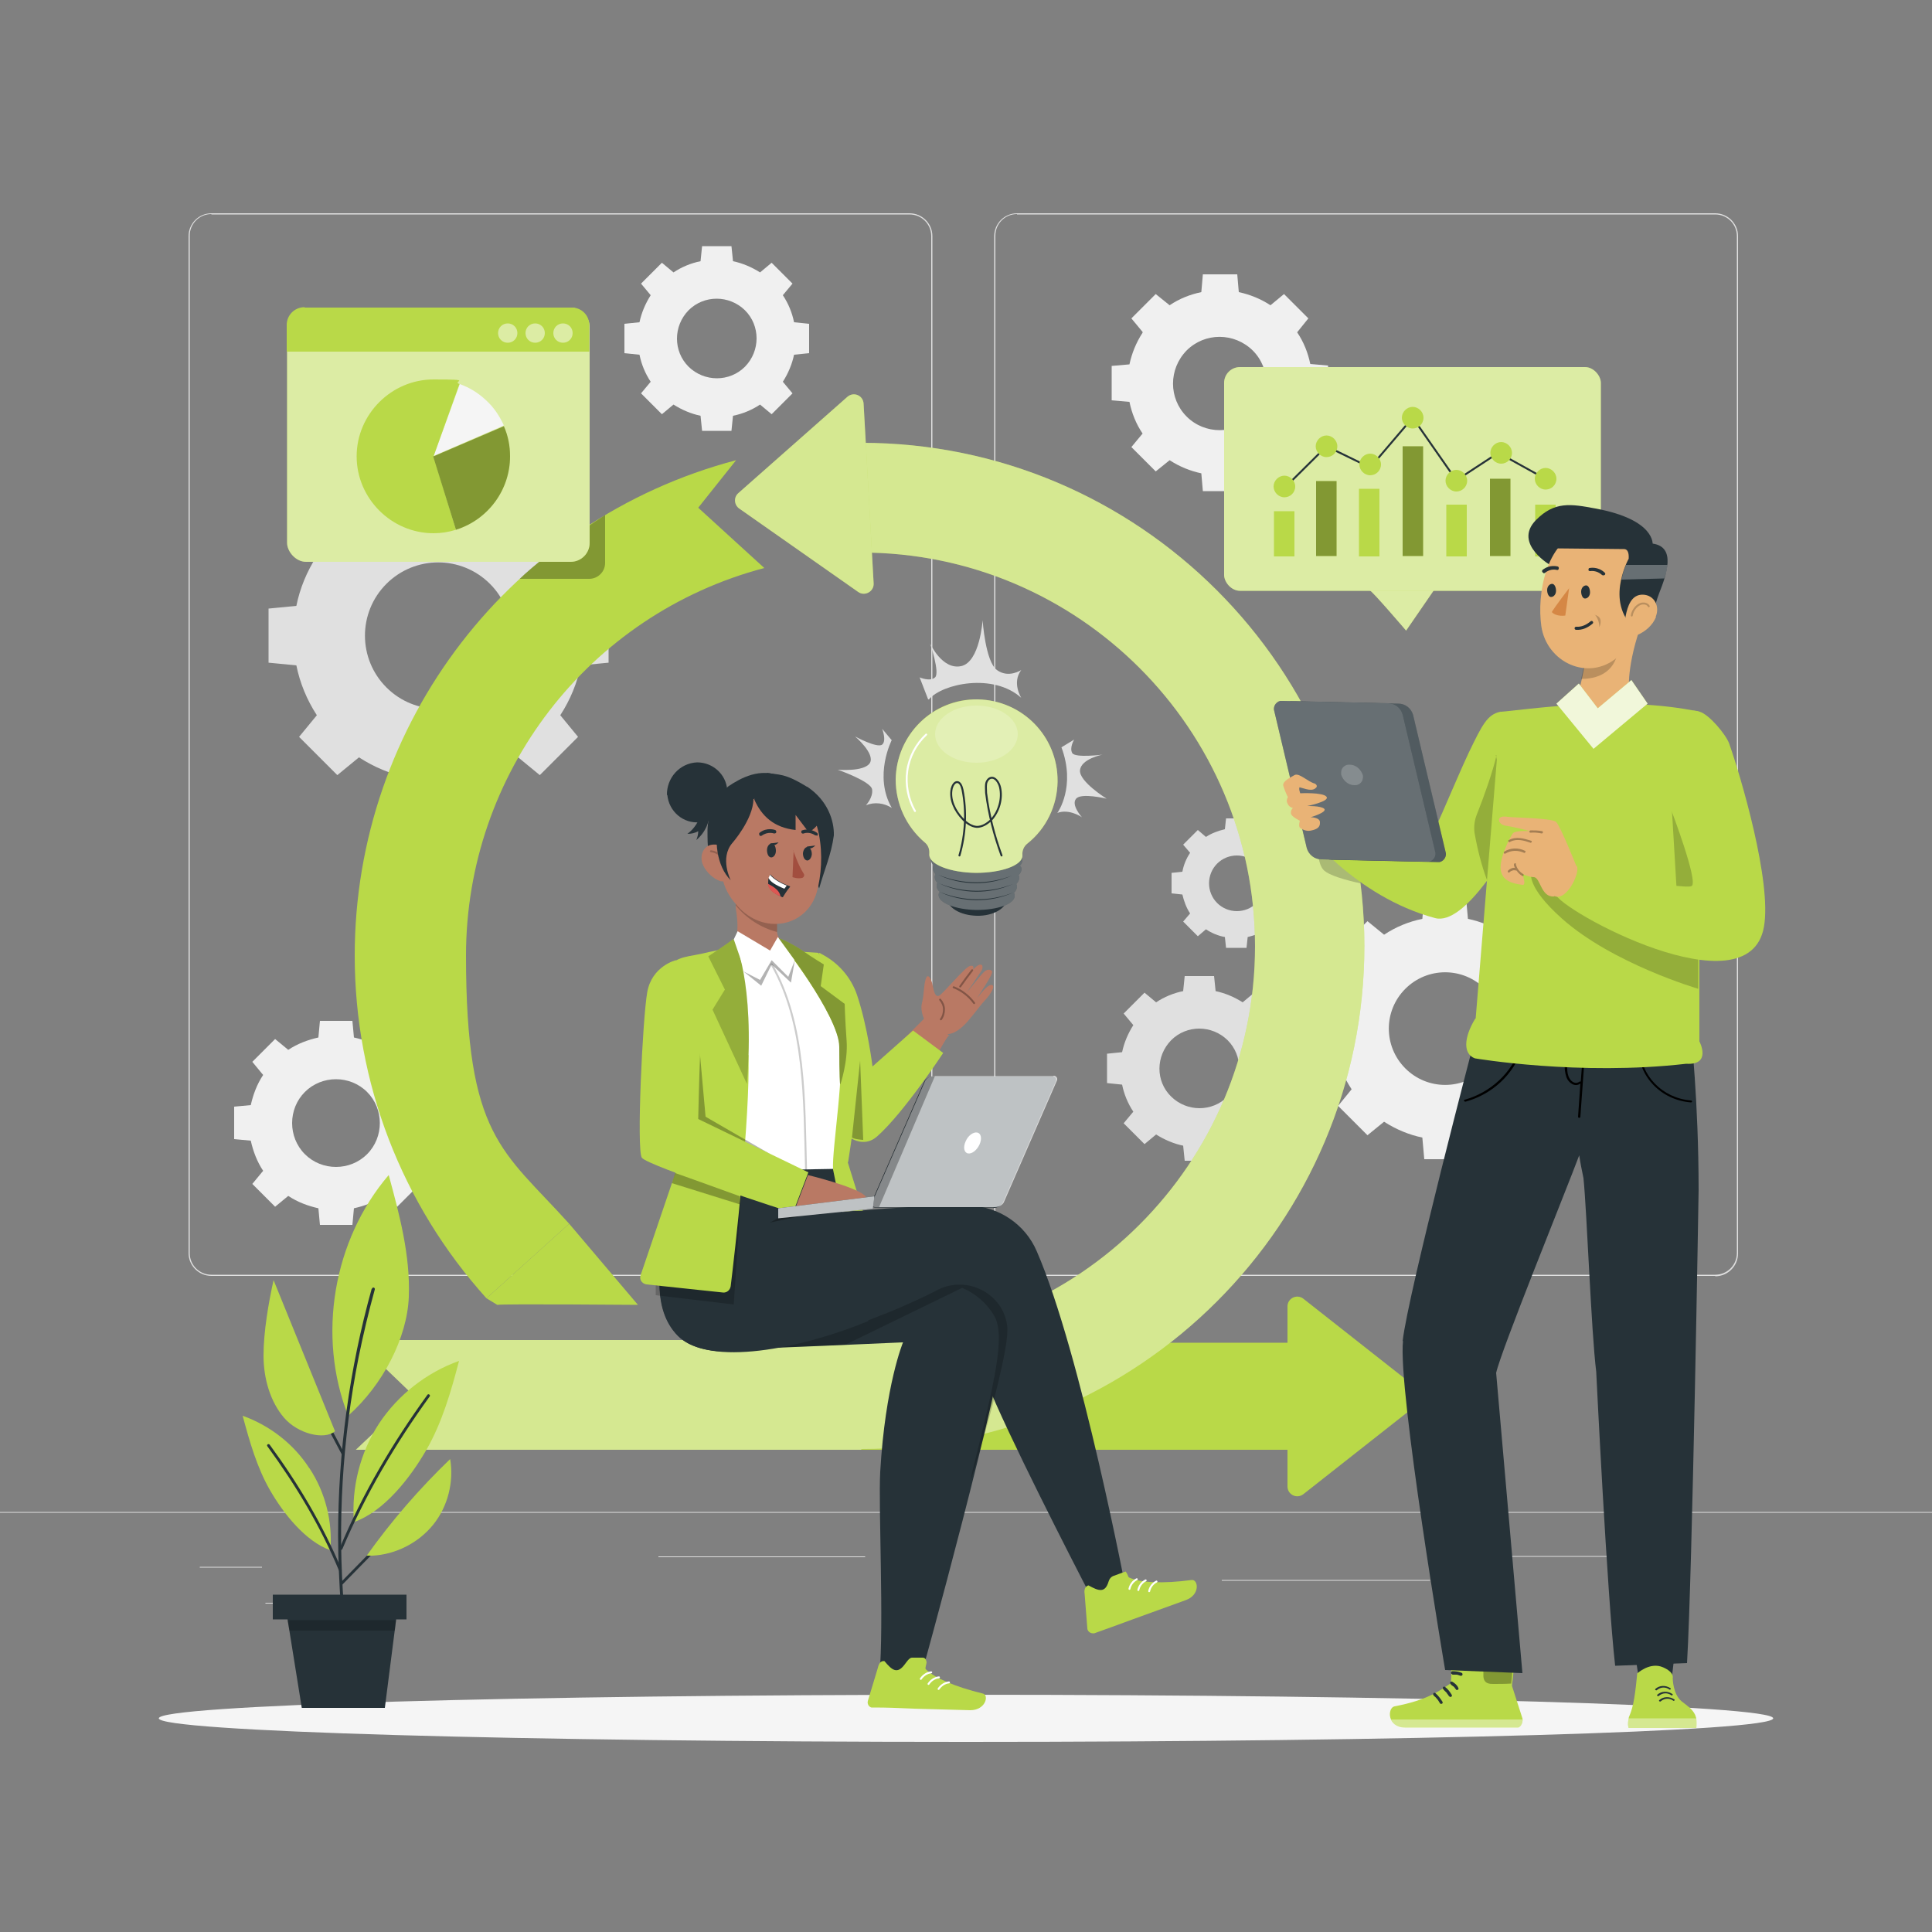 <?xml version="1.0" encoding="UTF-8"?>
<svg xmlns="http://www.w3.org/2000/svg" version="1.1" viewBox="0 0 500 500">
  <rect x="0" y="0" width="500" height="500" fill="#808080" stroke="none"/>
  <defs>
    <style>
      .cls-1 {
        fill: #d58745;
      }

      .cls-2, .cls-3, .cls-4, .cls-5, .cls-6 {
        stroke-width: .5px;
      }

      .cls-2, .cls-3, .cls-4, .cls-5, .cls-6, .cls-7 {
        fill: none;
      }

      .cls-2, .cls-8, .cls-9, .cls-10, .cls-11 {
        opacity: .3;
      }

      .cls-2, .cls-4, .cls-5, .cls-6, .cls-7 {
        stroke-linecap: round;
        stroke-linejoin: round;
      }

      .cls-2, .cls-6 {
        stroke: #000;
      }

      .cls-12, .cls-13, .cls-14, .cls-10, .cls-11 {
        isolation: isolate;
      }

      .cls-12, .cls-13, .cls-15, .cls-6 {
        opacity: .2;
      }

      .cls-3 {
        stroke-miterlimit: 10;
      }

      .cls-3, .cls-4, .cls-7 {
        stroke: #263238;
      }

      .cls-16 {
        fill: #b9d948;
      }

      .cls-17 {
        fill: #263238;
      }

      .cls-18 {
        fill: #f0f0f0;
      }

      .cls-19, .cls-20, .cls-21, .cls-13, .cls-9, .cls-14, .cls-22, .cls-23, .cls-10, .cls-24 {
        fill: #fff;
      }

      .cls-25 {
        fill: #de5753;
      }

      .cls-20, .cls-14 {
        opacity: .5;
      }

      .cls-26, .cls-23 {
        opacity: .4;
      }

      .cls-27 {
        fill: #e0e0e0;
      }

      .cls-21 {
        opacity: .9;
      }

      .cls-28 {
        fill: #a24e3f;
      }

      .cls-5 {
        stroke: #fff;
      }

      .cls-22 {
        opacity: .8;
      }

      .cls-29 {
        fill: #b97964;
      }

      .cls-30 {
        display: none;
      }

      .cls-31 {
        fill: #f5f5f5;
      }

      .cls-7 {
        stroke-width: .8px;
      }

      .cls-32 {
        fill: #e9b376;
      }

      .cls-24 {
        opacity: .7;
      }

      .cls-33 {
        fill: #407bff;
      }

      .cls-34 {
        fill: #976827;
      }
    </style>
  </defs>
  <!-- Generator: Adobe Illustrator 28.6.0, SVG Export Plug-In . SVG Version: 1.2.0 Build 709)  -->
  <g>
    <g id="Background_complete">
      <path class="cls-27" d="M240.4,181c3.5-4.1,16.7-6.9,23.9-.4,0,0-2.5-3.9,0-7.2,0,0-3.3,2.2-6.3,0-3-2.2-3.7-12.9-3.7-12.9,0,0-.7,10.9-5.6,11.9-4.9,1-8-5.9-8-5.9,0,0,2.6,7.6,1.3,8.8-1.3,1.2-4,0-4,0l2.2,5.7Z"/>
      <path class="cls-27" d="M230.8,191.5s-4.8,9.3,0,17.6c-2-1.3-4.5-1.6-6.7-.7,0,0,1.9-2,1.6-4.1-.3-2.1-8.9-5.1-8.9-5.1,0,0,6.8.6,8.3-1.7,1.5-2.4-3.8-6.9-3.8-6.9,0,0,5.7,3.1,7,2.1,1.2-1,0-4.1,0-4.1l2.5,3Z"/>
      <path class="cls-27" d="M273.7,210.3s4.8-6.7,1-16.9l3.3-2s-1.3,2.1-.5,3.5c.8,1.3,7.8.4,7.8.4,0,0-5.6,1.1-5.8,4.1-.2,2.9,6.9,7.3,6.9,7.3,0,0-6.6-1.6-7.9,0-1.4,1.6,1.5,4.8,1.5,4.8,0,0-3.3-2.3-6.4-1.1Z"/>
      <path class="cls-27" d="M82,143.9c-2.6,4-4.4,8.4-5.3,12.9l-7.2.7v14s7.2.7,7.2.7c.9,4.5,2.7,8.9,5.3,12.9l-4.6,5.6,9.9,9.9,5.6-4.6c4,2.6,8.4,4.4,12.9,5.3l.7,7.2h14s.7-7.2.7-7.2c4.5-.9,8.9-2.7,12.9-5.3l5.6,4.6,9.9-9.9-4.6-5.6c2.6-4,4.4-8.4,5.3-12.9l7.2-.7v-14s-7.2-.7-7.2-.7c-.9-4.5-2.7-8.9-5.3-12.9l4.6-5.6-9.9-9.9-5.6,4.6c-4-2.6-8.4-4.4-12.9-5.3l-.7-7.2h-14s-.7,7.2-.7,7.2c-4.5.9-8.9,2.7-12.9,5.3l-5.6-4.6-9.9,9.9,4.6,5.6ZM126.8,151.1c7.4,7.4,7.4,19.4,0,26.8-7.4,7.4-19.4,7.4-26.8,0-7.4-7.4-7.4-19.4,0-26.8,7.4-7.4,19.4-7.4,26.8,0Z"/>
      <path class="cls-18" d="M168.4,76.4c-1.4,2.2-2.4,4.6-2.9,7l-3.9.4v7.6s3.9.4,3.9.4c.5,2.5,1.5,4.9,2.9,7l-2.5,3,5.4,5.4,3-2.5c2.2,1.4,4.6,2.4,7,2.9l.4,3.9h7.6s.4-3.9.4-3.9c2.5-.5,4.9-1.5,7-2.9l3,2.5,5.4-5.4-2.5-3c1.4-2.2,2.4-4.6,2.9-7l3.9-.4v-7.6s-3.9-.4-3.9-.4c-.5-2.5-1.5-4.9-2.9-7l2.5-3-5.4-5.4-3,2.5c-2.2-1.4-4.6-2.4-7-2.9l-.4-3.9h-7.6s-.4,3.9-.4,3.9c-2.5.5-4.9,1.5-7,2.9l-3-2.5-5.4,5.4,2.5,3ZM192.8,80.3c4,4,4,10.5,0,14.6-4,4-10.5,4-14.6,0-4-4-4-10.5,0-14.6,4-4,10.5-4,14.6,0Z"/>
      <path class="cls-27" d="M308,220.7c-1,1.5-1.7,3.2-2,4.9l-2.8.3v5.3s2.8.3,2.8.3c.4,1.7,1,3.4,2,4.9l-1.8,2.1,3.8,3.8,2.1-1.8c1.5,1,3.2,1.7,4.9,2l.3,2.8h5.3s.3-2.8.3-2.8c1.7-.4,3.4-1,4.9-2l2.1,1.8,3.8-3.8-1.8-2.1c1-1.5,1.7-3.2,2-4.9l2.8-.3v-5.3s-2.8-.3-2.8-.3c-.4-1.7-1-3.4-2-4.9l1.8-2.1-3.8-3.8-2.1,1.8c-1.5-1-3.2-1.7-4.9-2l-.3-2.8h-5.3s-.3,2.8-.3,2.8c-1.7.4-3.4,1-4.9,2l-2.1-1.8-3.8,3.8,1.8,2.1ZM325.2,223.5c2.8,2.8,2.8,7.4,0,10.2-2.8,2.8-7.4,2.8-10.2,0-2.8-2.8-2.8-7.4,0-10.2,2.8-2.8,7.4-2.8,10.2,0Z"/>
      <path class="cls-27" d="M293.3,265.3c-1.4,2.2-2.4,4.6-2.9,7l-3.9.4v7.6s3.9.4,3.9.4c.5,2.5,1.5,4.9,2.9,7l-2.5,3,5.4,5.4,3-2.5c2.2,1.4,4.6,2.4,7,2.9l.4,3.9h7.6s.4-3.9.4-3.9c2.5-.5,4.9-1.5,7-2.9l3,2.5,5.4-5.4-2.5-3c1.4-2.2,2.4-4.6,2.9-7l3.9-.4v-7.6s-3.9-.4-3.9-.4c-.5-2.5-1.5-4.9-2.9-7l2.5-3-5.4-5.4-3,2.5c-2.2-1.4-4.6-2.4-7-2.9l-.4-3.9h-7.6s-.4,3.9-.4,3.9c-2.5.5-4.9,1.5-7,2.9l-3-2.5-5.4,5.4,2.5,3ZM317.7,269.2c4,4,4,10.5,0,14.6-4,4-10.5,4-14.6,0s-4-10.5,0-14.6c4-4,10.5-4,14.6,0Z"/>
      <path class="cls-18" d="M349.8,250.3c-2,3.1-3.4,6.5-4.1,9.9l-5.6.5v10.8s5.6.5,5.6.5c.7,3.5,2.1,6.9,4.1,9.9l-3.5,4.3,7.6,7.6,4.3-3.5c3.1,2,6.5,3.4,9.9,4.1l.5,5.6h10.8s.5-5.6.5-5.6c3.5-.7,6.9-2.1,9.9-4.1l4.3,3.5,7.6-7.6-3.5-4.3c2-3.1,3.4-6.5,4.1-9.9l5.6-.5v-10.8s-5.6-.5-5.6-.5c-.7-3.5-2.1-6.9-4.1-9.9l3.5-4.3-7.6-7.6-4.3,3.5c-3.1-2-6.5-3.4-9.9-4.1l-.5-5.6h-10.8s-.5,5.6-.5,5.6c-3.5.7-6.9,2.1-9.9,4.1l-4.3-3.5-7.6,7.6,3.5,4.3ZM384.3,255.9c5.7,5.7,5.7,14.9,0,20.6-5.7,5.7-14.9,5.7-20.6,0s-5.7-14.9,0-20.6c5.7-5.7,14.9-5.7,20.6,0Z"/>
      <path class="cls-18" d="M295.7,86.1c-1.7,2.6-2.8,5.4-3.4,8.2l-4.6.4v8.9s4.6.4,4.6.4c.6,2.9,1.7,5.7,3.4,8.2l-2.9,3.5,6.3,6.3,3.6-2.9c2.6,1.7,5.4,2.8,8.2,3.4l.4,4.6h8.9s.4-4.6.4-4.6c2.9-.6,5.7-1.7,8.2-3.4l3.5,2.9,6.3-6.3-2.9-3.6c1.7-2.6,2.8-5.4,3.4-8.2l4.6-.4v-8.9s-4.6-.4-4.6-.4c-.6-2.9-1.7-5.7-3.4-8.2l2.9-3.6-6.3-6.3-3.5,2.9c-2.6-1.7-5.4-2.8-8.2-3.4l-.4-4.6h-8.9s-.4,4.6-.4,4.6c-2.9.6-5.7,1.7-8.2,3.4l-3.6-2.9-6.3,6.3,2.9,3.5ZM324.2,90.7c4.7,4.7,4.7,12.3,0,17.1-4.7,4.7-12.4,4.7-17.1,0-4.7-4.7-4.7-12.3,0-17.1,4.7-4.7,12.3-4.7,17.1,0Z"/>
      <path class="cls-18" d="M68.1,278.2c-1.6,2.4-2.6,5.1-3.2,7.8l-4.3.4v8.4s4.3.4,4.3.4c.6,2.7,1.6,5.4,3.2,7.8l-2.8,3.4,5.9,5.9,3.4-2.8c2.4,1.6,5.1,2.6,7.8,3.2l.4,4.3h8.4s.4-4.3.4-4.3c2.7-.6,5.4-1.6,7.8-3.2l3.4,2.8,5.9-5.9-2.8-3.4c1.6-2.4,2.6-5.1,3.2-7.8l4.3-.4v-8.4s-4.3-.4-4.3-.4c-.6-2.7-1.6-5.4-3.2-7.8l2.8-3.4-5.9-5.9-3.4,2.8c-2.4-1.6-5.1-2.6-7.8-3.2l-.4-4.3h-8.4s-.4,4.3-.4,4.3c-2.7.6-5.4,1.6-7.8,3.2l-3.4-2.8-5.9,5.9,2.8,3.4ZM95,282.6c4.4,4.4,4.4,11.7,0,16.1-4.4,4.4-11.7,4.4-16.1,0s-4.4-11.7,0-16.1c4.4-4.4,11.7-4.4,16.1,0Z"/>
      <g>
        <g>
          <g>
            <path class="cls-27" d="M443.9,330.2h-180.7c-3.2,0-5.9-2.6-5.9-5.9V61.1c0-3.2,2.6-5.9,5.9-5.9h180.7c3.2,0,5.9,2.6,5.9,5.9v263.3c0,3.2-2.6,5.9-5.9,5.9ZM263.2,55.4c-3.1,0-5.6,2.5-5.6,5.6v263.3c0,3.1,2.5,5.6,5.6,5.6h180.7c3.1,0,5.6-2.5,5.6-5.6V61.1c0-3.1-2.5-5.6-5.6-5.6h-180.7Z"/>
            <path class="cls-27" d="M235.5,330.2H54.7c-3.2,0-5.9-2.6-5.9-5.9V61.1c0-3.2,2.6-5.9,5.9-5.9h180.7c3.2,0,5.9,2.6,5.9,5.9v263.3c0,3.2-2.6,5.9-5.9,5.9ZM54.7,55.4c-3.1,0-5.6,2.5-5.6,5.6v263.3c0,3.1,2.5,5.6,5.6,5.6h180.7c3.1,0,5.6-2.5,5.6-5.6V61.1c0-3.1-2.5-5.6-5.6-5.6H54.7Z"/>
          </g>
          <rect class="cls-27" x="0" y="391.3" width="500" height=".2"/>
        </g>
        <rect class="cls-27" x="51.7" y="405.5" width="16.1" height=".2"/>
        <rect class="cls-27" x="170.4" y="402.8" width="53.5" height=".2"/>
        <rect class="cls-27" x="68.7" y="414.8" width="36.2" height=".2"/>
        <rect class="cls-27" x="378.4" y="402.7" width="43.2" height=".2"/>
        <rect class="cls-27" x="430.5" y="402.7" width="6.3" height=".2"/>
        <rect class="cls-27" x="316.2" y="408.9" width="53.9" height=".2"/>
      </g>
    </g>
    <g id="Background_simple" class="cls-30">
      <g>
        <path class="cls-33" d="M438.4,136.5c-5.2-14.3-15.8-27.9-32-39.7-19.1-13.9-48.5-27.8-86.2-22-69.6,10.6-69.4,49.6-116.7,43.5-53.5-6.9-115.7,1.2-131.6,41.4-30.3,76.2,165.8,160,270.9,130.8,65.4-18.2,123.4-78.1,95.7-154Z"/>
        <path class="cls-21" d="M438.4,136.5c-5.2-14.3-15.8-27.9-32-39.7-19.1-13.9-48.5-27.8-86.2-22-69.6,10.6-69.4,49.6-116.7,43.5-53.5-6.9-115.7,1.2-131.6,41.4-30.3,76.2,165.8,160,270.9,130.8,65.4-18.2,123.4-78.1,95.7-154Z"/>
      </g>
    </g>
    <g id="Shadow">
      <path class="cls-31" d="M458.9,444.7c0,3.4-93.5,6.1-208.9,6.1s-208.9-2.7-208.9-6.1,93.5-6.1,208.9-6.1,208.9,2.7,208.9,6.1Z"/>
    </g>
    <g id="Light_Bulb">
      <g id="freepik--light-bulb--inject-2">
        <g>
          <g>
            <path class="cls-17" d="M260.6,232.5c0,2.5-3.5,4.6-7.8,4.5s-7.7-2.1-7.7-4.7c0-2.5,3.5-4.6,7.8-4.5,4.3,0,7.7,2.1,7.7,4.7Z"/>
            <path class="cls-17" d="M263.9,224.1c.4-.4.7-.9.7-1.5,0-2.5-5.2-4.6-11.8-4.6s-11.8,1.9-11.9,4.4c0,.6.3,1.1.7,1.5-.1.2-.2.5-.2.8,0,.6.3,1.1.7,1.5-.1.2-.2.5-.2.8,0,.6.3,1.1.7,1.5-.2.2-.2.5-.2.8,0,.6.3,1.1.8,1.5-.2.2-.3.5-.3.8,0,2.1,4.4,3.8,9.8,3.9,5.4,0,9.8-1.5,9.9-3.6,0-.3,0-.6-.2-.8.4-.4.7-.9.8-1.5,0-.3,0-.6-.2-.8.4-.4.7-.9.8-1.5,0-.3,0-.6-.2-.8.4-.4.7-.9.8-1.5,0-.3-.1-.6-.3-.8Z"/>
            <path class="cls-10" d="M263.9,224.1c.4-.4.7-.9.7-1.5,0-2.5-5.2-4.6-11.8-4.6s-11.8,1.9-11.9,4.4c0,.6.3,1.1.7,1.5-.1.2-.2.5-.2.8,0,.6.3,1.1.7,1.5-.1.2-.2.5-.2.8,0,.6.3,1.1.7,1.5-.2.2-.2.5-.2.8,0,.6.3,1.1.8,1.5-.2.2-.3.5-.3.8,0,2.1,4.4,3.8,9.8,3.9,5.4,0,9.8-1.5,9.9-3.6,0-.3,0-.6-.2-.8.4-.4.7-.9.8-1.5,0-.3,0-.6-.2-.8.4-.4.7-.9.8-1.5,0-.3,0-.6-.2-.8.4-.4.7-.9.8-1.5,0-.3-.1-.6-.3-.8Z"/>
            <path class="cls-16" d="M273.7,202.2c.1-11.6-9.1-21-20.7-21.2s-21,9.1-21.2,20.7c0,6.3,2.7,12.2,7.5,16.3.9.7,1.3,1.8,1.2,3,0,0,0,.1,0,.2,0,2.5,5.3,4.6,12,4.7,6.6,0,12-1.9,12.1-4.4v-.2c-.1-1.2.4-2.3,1.3-3,4.9-3.9,7.7-9.8,7.8-16Z"/>
            <path class="cls-14" d="M273.7,202.2c.1-11.6-9.1-21-20.7-21.2-11.6-.1-21,9.1-21.2,20.7,0,6.3,2.7,12.2,7.5,16.3.9.7,1.3,1.8,1.2,3,0,0,0,.1,0,.2,0,2.5,5.3,4.6,12,4.7,6.6,0,12-1.9,12.1-4.4v-.2c-.1-1.2.4-2.3,1.3-3,4.9-3.9,7.7-9.8,7.8-16Z"/>
            <path class="cls-13" d="M263.4,190c0,4.1-4.8,7.4-10.7,7.4s-10.7-3.3-10.7-7.4,4.8-7.4,10.7-7.4,10.7,3.3,10.7,7.4Z"/>
          </g>
          <path class="cls-5" d="M236.8,209.9c-1.8-3.1-2.5-6.9-2-10.4.5-3.6,2.3-7,4.9-9.4"/>
          <path class="cls-17" d="M243.1,230.8c6.1,2.5,13,2.6,19.1.2-6,2.7-13.2,2.6-19.1-.2h0Z"/>
          <path class="cls-17" d="M243,228.6c6.1,2.5,13,2.6,19.1.2-6,2.7-13.2,2.6-19.1-.2h0Z"/>
          <path class="cls-17" d="M242.8,226.4c6.1,2.5,13,2.6,19.1.2-6,2.7-13.2,2.6-19.1-.2h0Z"/>
          <path class="cls-4" d="M248.3,221.4c1.6-5.5,1.9-11.4.8-17-.2-.9-.6-2-1.4-2-.7,0-1.2.9-1.4,1.7-.6,2.9.9,5.8,2.8,7.8,1,1.1,2.3,2,3.7,2.1,1.4,0,2.7-.8,3.8-1.9,1.9-2.1,2.9-5.4,2.2-8.4-.3-1.2-1.2-2.6-2.3-2.4-.7.1-1.2.9-1.3,1.6s0,1.6,0,2.3c.7,5.6,2.1,11,4,16.2"/>
        </g>
      </g>
    </g>
    <g id="Speech_Bubble">
      <g>
        <g>
          <path class="cls-16" d="M354.5,152.8c.6.1,9.4,10.4,9.4,10.4l7.5-10.9-16.9.5Z"/>
          <path class="cls-20" d="M354.5,152.8c.6.1,9.4,10.4,9.4,10.4l7.5-10.9-16.9.5Z"/>
        </g>
        <g>
          <g>
            <rect class="cls-16" x="316.8" y="95" width="97.5" height="57.9" rx="4.1" ry="4.1"/>
            <rect class="cls-20" x="316.8" y="95" width="97.5" height="57.9" rx="4.1" ry="4.1"/>
          </g>
          <path class="cls-3" d="M331.5,127.2c.4-.4,11.8-11.7,11.8-11.7l11.3,5.5,11-12.9,11.3,16.2,11-7.2"/>
          <rect class="cls-16" x="329.7" y="132.3" width="5.3" height="11.7"/>
          <rect class="cls-16" x="340.6" y="124.5" width="5.3" height="19.4"/>
          <rect class="cls-16" x="351.7" y="126.5" width="5.3" height="17.5"/>
          <rect class="cls-16" x="363" y="115.5" width="5.3" height="28.4"/>
          <rect class="cls-16" x="374.3" y="130.6" width="5.3" height="13.4"/>
          <path class="cls-16" d="M335.2,125.9c0,1.6-1.3,2.8-2.8,2.8s-2.8-1.3-2.8-2.8,1.3-2.8,2.8-2.8,2.8,1.3,2.8,2.8Z"/>
          <path class="cls-16" d="M346.1,115.5c0,1.6-1.3,2.8-2.8,2.8s-2.8-1.3-2.8-2.8,1.3-2.8,2.8-2.8,2.8,1.3,2.8,2.8Z"/>
          <path class="cls-16" d="M357.4,120.2c0,1.6-1.3,2.8-2.8,2.8s-2.8-1.3-2.8-2.8,1.3-2.8,2.8-2.8,2.8,1.3,2.8,2.8Z"/>
          <path class="cls-16" d="M368.4,108.1c0,1.6-1.3,2.8-2.8,2.8s-2.8-1.3-2.8-2.8,1.3-2.8,2.8-2.8,2.8,1.3,2.8,2.8Z"/>
          <path class="cls-16" d="M379.7,124.4c0,1.6-1.3,2.8-2.8,2.8s-2.8-1.3-2.8-2.8,1.3-2.8,2.8-2.8,2.8,1.3,2.8,2.8Z"/>
          <rect class="cls-16" x="385.6" y="123.9" width="5.3" height="20"/>
          <rect class="cls-8" x="340.6" y="124.5" width="5.3" height="19.4"/>
          <rect class="cls-8" x="363" y="115.5" width="5.3" height="28.4"/>
          <rect class="cls-8" x="385.6" y="123.9" width="5.3" height="20"/>
          <rect class="cls-16" x="397.3" y="130.6" width="5.3" height="13.4"/>
          <line class="cls-3" x1="387.8" y1="117.2" x2="399.9" y2="123.9"/>
          <path class="cls-16" d="M391.3,117.2c0,1.6-1.3,2.8-2.8,2.8s-2.8-1.3-2.8-2.8,1.3-2.8,2.8-2.8,2.8,1.3,2.8,2.8Z"/>
          <path class="cls-16" d="M402.8,123.9c0,1.6-1.3,2.8-2.8,2.8s-2.8-1.3-2.8-2.8,1.3-2.8,2.8-2.8,2.8,1.3,2.8,2.8Z"/>
        </g>
      </g>
    </g>
    <g id="Character_1">
      <g>
        <g>
          <g>
            <path class="cls-16" d="M333.2,384.6v-46.5c0-2.1,2.4-3.3,4.1-2l29.6,23.3c1.3,1,1.3,3,0,4l-29.6,23.3c-1.7,1.3-4.1.1-4.1-2Z"/>
            <rect class="cls-16" x="198.5" y="347.5" width="139.5" height="27.7"/>
          </g>
          <path class="cls-16" d="M222.9,375.2H92.1l14.9-14.1-14.9-14.3h130.8c56.2,0,101.9-45.7,101.9-101.9s-45.7-101.9-101.9-101.9v-28.4c71.8,0,130.2,58.4,130.2,130.2s-58.4,130.2-130.2,130.2Z"/>
          <g class="cls-26">
            <path class="cls-19" d="M222.9,375.2H92.1l14.9-14.1-14.9-14.3h130.8c56.2,0,101.9-45.7,101.9-101.9s-45.7-101.9-101.9-101.9v-28.4c71.8,0,130.2,58.4,130.2,130.2s-58.4,130.2-130.2,130.2Z"/>
          </g>
          <g>
            <path class="cls-16" d="M125.9,336c-22-24.4-34.1-55.9-34.1-88.7,0-60.2,40.6-112.9,98.7-128.2l-9.8,12.3,17.1,15.6c-45.5,12-77.2,53.2-77.2,100.3s9.5,50.3,26.7,69.4l-21.4,19.3Z"/>
            <path class="cls-16" d="M128.7,337.7c1.1-.3,36.4,0,36.4,0l-17.8-21-21.4,19.3,2.8,1.7Z"/>
          </g>
          <g>
            <path class="cls-16" d="M223.5,104.5l2.6,46.5c.1,2.1-2.3,3.4-4,2.2l-30.8-21.6c-1.3-.9-1.5-2.9-.2-4l28.2-24.9c1.6-1.4,4.1-.4,4.2,1.8Z"/>
            <path class="cls-23" d="M223.5,104.5l2.6,46.5c.1,2.1-2.3,3.4-4,2.2l-30.8-21.6c-1.3-.9-1.5-2.9-.2-4l28.2-24.9c1.6-1.4,4.1-.4,4.2,1.8Z"/>
          </g>
        </g>
        <g>
          <g>
            <g>
              <g>
                <path class="cls-17" d="M208.9,203.6c5.4,3.6,7,8.9,6.9,12.6-.7,5.1-2.4,8.7-3.8,13.7l-13.6-29.9c3.2.6,4.6,0,10.4,3.6Z"/>
                <path class="cls-17" d="M202.1,201c-5.3-2.5-10.5.4-13.6,2.5-3.3,2.8-5.3,6.9-5.4,11.3,0,4.1,0,9,2.5,11.1,1.4,1.2,3.2,1.8,5.1,1.6l20.1-18.6c-2.2-3.3-5.2-6.1-8.7-7.9Z"/>
                <g>
                  <path class="cls-29" d="M202.5,256.1c-1.5,1.6-3,1.1-5,.2-12.3-4.4-8.7-10.4-8.7-10.4,2.3-2.7,2.4-6,1.6-11,0-.1,0-.3,0-.4,0-.7.2-1.3.6-1.9,1-1.5,3.1-1.9,4.6-.9,0,0,0,0,0,0l5.5,1.6h0c0,0,0,.2,0,.2,0,2.7,0,4.9,0,6.5,0,.2,0,.4,0,.6h0c0,.2,0,.4,0,.6.1,2.3,4,5.6,5.6,6.4,1,.5,1.1,2.9-4.2,8.3Z"/>
                  <path class="cls-12" d="M201.1,233.3h0c0,0,0,.2,0,.2,0,2.7,0,4.9,0,6.5,0,.2,0,.4,0,.6h0c0,.2,0,.4,0,.6h0c-4.2-1.1-7.9-3.5-10.7-6.9h0c0-.7.2-1.3.6-1.8,1-1.5,3.1-1.9,4.6-.9l5.5,1.6Z"/>
                  <path class="cls-29" d="M186.2,215.9c.2,9.4,0,13.4,4.6,18.5,6.7,7.7,18,5.6,20.6-3.6,2.3-8.3,1.6-22.3-7.3-26.6-8.9-4.3-18.1,2.3-17.9,11.7Z"/>
                  <path class="cls-29" d="M182,224c1,2,2.7,3.4,4.3,4,2.4.8,4.1-3.1,3.4-5.7-.6-2.3-2.9-4-5.4-3.7-2.4.3-3.4,3.1-2.3,5.4Z"/>
                  <path class="cls-6" d="M187.4,223.9c0-.9-.3-1.8-1-2.5-.6-.6-1.5-1-2.4-1.1"/>
                  <g>
                    <g>
                      <path class="cls-17" d="M198.5,220c0,1,.4,1.9,1.1,1.9.6,0,1.2-.7,1.2-1.7,0-1-.4-1.9-1.1-1.9-.6,0-1.2.7-1.2,1.7Z"/>
                      <path class="cls-17" d="M207.8,220.8c0,1,.4,1.8,1.1,1.9.6,0,1.1-.7,1.2-1.6,0-1-.4-1.8-1.1-1.9-.6,0-1.1.7-1.2,1.6Z"/>
                      <path class="cls-17" d="M196.8,216.3c.1,0,.2,0,.3,0,1.6-1.2,3.2-.6,3.2-.6.2,0,.5,0,.6-.3,0-.2,0-.5-.3-.6,0,0-2.1-.8-4,.7-.2.2-.2.4,0,.7,0,.1.2.2.3.2Z"/>
                      <path class="cls-17" d="M211.4,216.3c0,0,.2,0,.2-.2.1-.2,0-.5-.2-.6-2.1-1.4-3.7-.6-3.8-.6-.2,0-.3.4-.2.6.1.2.4.3.6.2,0,0,1.4-.6,3,.5.1,0,.2,0,.3,0Z"/>
                      <path class="cls-28" d="M205.3,220.1s1.2,3.7,2.7,6c.3.4,0,1-.4,1.1-1.2.3-2.5-.2-2.5-.2l.3-6.9Z"/>
                    </g>
                    <path class="cls-17" d="M199.3,218.3l2.2-.3s-1.3,1.5-2.2.3Z"/>
                    <path class="cls-17" d="M208.8,219.1l2.2-.3s-1.3,1.5-2.2.3Z"/>
                  </g>
                </g>
                <g>
                  <path class="cls-17" d="M204.4,229.6c-.8.9-1.8,2.6-1.8,2.6-.2,0-.4-.1-.5-.2-2.4-1-3.2-2.2-3.3-3.3,0-.6,0-1.1.2-1.6.2-.5.4-.8.4-.8,1,1.3,3.1,2.3,4.3,2.8.5.2.8.3.8.3Z"/>
                  <path class="cls-19" d="M203.6,229.2l-.6.8c-2.2-.9-3.7-1.8-4.1-2.8.2-.5.4-.8.4-.8,1,1.3,3.1,2.3,4.3,2.8Z"/>
                  <path class="cls-25" d="M202,232c-2.4-1-3.2-2.2-3.3-3.3.8.4,1.7.9,2.4,1.6.5.5.8,1.1.9,1.7Z"/>
                </g>
                <path class="cls-17" d="M189.5,218.2s5.4-6.1,5.5-11.4c0,0,19.3-4.3,17.5,12.3,0,0,4.2-14.4-11.6-16.7-15.7-2.3-19,18.2-11.8,25.4,0,0-2.9-5.7.4-9.6Z"/>
                <path class="cls-17" d="M172.7,205.7c.4,4.3,4.1,7.5,8.4,7.1,4.3-.4,7.5-4.1,7.1-8.4-.3-4-3.7-7.1-7.8-7.1-4.5.2-7.9,4-7.8,8.5Z"/>
                <path class="cls-17" d="M208.1,204.5c2.1,2,3.5,4.6,4,7.4,0,2-2.8,3.5-2.8,3.5l-3.4-4.5v3.9c-5.6-.6-8.8-3.6-10.7-7.9l3.1-5.6s8,1.4,9.9,3Z"/>
                <path class="cls-17" d="M181.5,210.2c-.5,2.2-1.8,4.3-3.6,5.6,1,0,2-.2,2.8-.7,0,.8-.2,1.6-.5,2.3,2.3-1.9,3.6-4.8,3.5-7.8l-2.2.5Z"/>
              </g>
              <g>
                <g>
                  <path class="cls-17" d="M291.7,413l-9.3.3s-16.7-32.1-24.7-50.1c-9.5-21.3-7.4-28.1-10.2-28.2-5.2-.2-58.7,24.3-72.1,10.7-13.4-13.6,6-46.5,6-46.5,0,0,29.8-4.6,32.3,2.7.6,2.2,1.9,4.4,2.2,6.6.4,2.2,1.1,5.4,1.1,5.4h0c.7-.2,21.1-2.2,33.8-1.9,7.6.2,14.5,4.8,17.5,11.8,11.5,26.4,23.4,89.2,23.4,89.2Z"/>
                  <path class="cls-17" d="M197.7,348.9s2.2,0,36-1.5c0,0-4.6,11-5.9,33.5-.5,9.3,1,39.4-.2,52.7.6.8,6.8,3.6,10.6.8,0,0,21.9-79.2,21.7-89.9-.2-10.7-12.7-13.9-12.7-13.9,0,0-24,13.9-49.5,18.3Z"/>
                  <path class="cls-12" d="M229.1,340c4.6-1.9,9.2-3.9,13.6-6.2,7.7-3.9,17.2,1.1,18,9.7,0,.3,0,.6,0,.9.1,4.4-3.8,20.7-9.4,38.5.1-1.1.3-2.1.6-3.1,5.5-22.2,8.3-33.8,5.5-39.1-1.9-3.3-4.8-5.9-8.4-7.4l-30.2,14.7c-16.6.7-19.1.8-19.4.8,10.2-1.9,20.1-4.9,29.6-8.8Z"/>
                  <g>
                    <path class="cls-16" d="M239.7,429.9c0-.5-.4-.9-.9-.9h-2.8c-.7,0-1.5,1.3-1.9,1.8-1.9,2.5-3.2,1.5-5.2-.9-1.3-.2-1.6,1.3-1.7,1.7l-2.6,8.6c-.2.7.2,1.5.9,1.7.1,0,.3,0,.4,0,3.9,0,5.7.1,10.5.3l14.7.4c4,0,4.9-3.9,3.3-4.3-7.4-1.8-12.6-4.1-14.8-6.3-.3-.3.2-1.1.2-2Z"/>
                    <path class="cls-5" d="M241,432.8c-1.1.1-2.1.8-2.7,1.7"/>
                    <path class="cls-5" d="M243,434.1c-1.1.1-2.1.8-2.7,1.7"/>
                    <path class="cls-5" d="M245.6,435.4c-1.1.1-2.1.8-2.7,1.7"/>
                  </g>
                  <g>
                    <path class="cls-16" d="M291.3,406.7l-3,1.1c-.7.2-1.2.8-1.4,1.5-.9,3-2.5,2.5-5.2,1-1.2.3-1.1,1.8-1,2.2l.7,8.9c0,.7.7,1.3,1.4,1.3.1,0,.3,0,.4,0,3.6-1.3,5.3-1.9,9.9-3.6l13.8-5c3.8-1.4,3.2-5.4,1.5-5.2-7.5,1-13.2.7-16.1-.6-.5-.2-.2-.6-1-1.6Z"/>
                    <path class="cls-5" d="M294.2,408.7c-1,.5-1.7,1.5-1.9,2.5"/>
                    <path class="cls-5" d="M296.5,409c-1,.5-1.7,1.5-1.9,2.5"/>
                    <path class="cls-5" d="M299.3,409.3c-1,.5-1.7,1.5-1.9,2.5"/>
                  </g>
                </g>
                <path class="cls-17" d="M222.3,313.3l-4.3.4s-.4-3-.7-5.1c-.3-2.2-2.7-9.6-3.3-11.8-12.3,1.2-33.1.5-33.1.5,0,0-18.8,34.8-5.4,48.4,8,8.1,31.7,3.4,49.2-3.8l-2.3-28.6Z"/>
                <path class="cls-11" d="M218,312.5l-18.8,3.9s10.3-5.6,18.1-7.9c.4,2.2.7,3.9.7,3.9Z"/>
              </g>
              <g>
                <path class="cls-29" d="M245.7,268.2c.1-1.7-4.8,7.8-4.8,7.8l-8.3-5.8,6.6-6.6s6.7,4.4,6.6,4.5"/>
                <path class="cls-16" d="M212.4,246.8c4.4,2.2,7.8,6,9.4,10.7,2.8,8.4,4,18.5,4,18.5l10.5-9.3,7.8,5.8s-10.2,15.5-17.1,21.6c-5.7,5-12.2-4.7-12.2-4.7l-2.8-42.8.5.2Z"/>
                <polygon class="cls-15" points="192.2 302.3 189.9 337.6 169.7 335.2 169.7 331.6 192.2 302.3"/>
                <path class="cls-19" d="M182.4,303.2c-.8-9-4-25.4-9.4-42.6-1.8-5.6,4.6-11.8,4.6-11.8,0,0,4.1-.3,4.9-.4.8,0,1.7-.2,2.5-.3,6.4-.5,11.6-.9,17.3-.6,1.4,0,2.9.2,4.4.3.5,0,3.5,0,3.9.1,0,0,8.2,9.6,8.6,16.4.2,3.8,2.1,5.4,1.9,14.5,0,6.1-4.5,15.1-4.9,23.7l-33.7.6Z"/>
                <path class="cls-16" d="M193.6,273.1c-.4-14-2.1-23-2.8-26.4-.2-.9-1-1.5-2-1.4l-5.4,1.1c-5.3,1.4-8.2.7-11.1,4.6-.6.8-1.1,6.6-1,7.5,0,1.4,1.1,5.9,2.4,11.2.9,3.7,2,7.9,3,11.8,1.3,5,2.4,6.3,2.9,7.9l-13.8,40.6c-.4,1.1.3,2.2,1.5,2.4l19.8,2.1c1,.1,1.8-.6,2-1.6,1-8.2,5.1-43.7,4.6-59.9Z"/>
                <path class="cls-16" d="M219.5,300.7s4.1-25.7,3-32.1-10.7-22-10.7-22l-4.4-.3-5.2-2.1s11.9,14.4,14.9,24.8c1.9,6.8-1.9,28.5-1.5,33.7l2.2,10.8,5.5-.2-3.9-12.5Z"/>
                <path class="cls-16" d="M190,243.2s5.4,10.6,3.3,37.3l-8.9-19.2,3.2-5.2-4.3-8.6s4.6-3,6.5-4.5v.2Z"/>
                <g class="cls-15">
                  <path d="M190,243.2s5.4,10.6,3.3,37.3l-8.9-19.2,3.2-5.2-4.3-8.6s4.6-3,6.5-4.5v.2Z"/>
                </g>
                <path class="cls-16" d="M217.5,280.6s2-5.9,1.6-11.3c-.4-5.4-.5-9.5-.5-9.5l-6.2-4.6.8-5.6s-3-1.8-5.7-3.7c-1.9-1.3-5.6-3.2-6.1-3.1,0,0,15.7,19.9,15.8,28.1,0,7.9.2,9.6.2,9.6Z"/>
                <path class="cls-8" d="M217.5,280.6s2-5.9,1.6-11.3c-.4-5.4-.5-9.5-.5-9.5l-6.2-4.6.8-5.6s-3-1.8-5.7-3.7c-1.9-1.3-5.6-3.2-6.1-3.1,0,0,15.7,19.9,15.8,28.1,0,7.9.2,9.6.2,9.6Z"/>
                <path class="cls-8" d="M220.5,294.3l2.1-19.8.8,20.5s-2.1-.1-2.9-.6Z"/>
                <path class="cls-19" d="M205.5,248.3l-4.2-5.8-2,3.5-8.4-5-1,2.1,3,8.7s7.4,3,7.8,3,4.9-6.4,4.9-6.4Z"/>
                <polygon class="cls-8" points="205.7 248.5 204 252.8 199.7 248.5 196.7 253.6 192.4 251.4 197 255.1 199.7 249.6 204.7 254.3 205.7 248.5"/>
                <polygon class="cls-8" points="182.6 289 180.9 270.1 179.6 290.7 199.2 298.6 182.6 289"/>
                <path class="cls-16" d="M174.9,248.5s-6.2,1.5-7.4,8.3c-1.2,6.8-2.8,40.7-1.4,42.8,1.3,2.1,39.1,14.3,39.1,14.3l4-10.5-28.5-13.8s.2-9.7.5-17.2c.1-4,.2-7.4.3-8.4.3-3-6.6-15.5-6.6-15.5Z"/>
                <path class="cls-29" d="M209.1,304.1s11.9,2.9,14.6,5.2c1.2,1.1,1.2,2.8,1.2,2.8l-19.2.9,3.4-8.9Z"/>
                <path class="cls-8" d="M174.8,303.6c.4.1,16.7,6,16.7,6v2.1l-17.6-5.5.8-2.5Z"/>
                <path class="cls-6" d="M199.7,249.6c8.9,15.5,8.4,35.7,8.9,52.9"/>
              </g>
            </g>
            <g>
              <path class="cls-29" d="M239.6,264.6s-1.6-2.6-1-5c.6-2.4.4-4.5,1-6.3.6-1.8,1.6.5,1.8,1.9.3,1.3.6,2.9,1.6,2.5,1-.4,6.6-7.3,8-7.7,1.4-.4.8,1,.8,1,0,0,1.4-1.7,2.2-1.3.2,0,.5.7,0,1.5-1.2,1.9-3.9,5.8-3.9,5.8.2-.2,3.8-4.8,4.5-5.4.8-.8,1.6-.8,2.1-.3.6.7-3.7,6.5-3.7,6.9,0,0,2.4-3.4,3.6-3.3,1.2.1-.2,2.4-1.8,4.1-1.5,1.6-3.9,5.1-5.6,6.6-2,1.8-3.8,2.6-6.2,1.6-2.4-1-3.5-2.7-3.5-2.7Z"/>
              <path class="cls-2" d="M251.6,251.1c-1.1,1.4-2.1,2.8-3.1,4.2"/>
              <path class="cls-2" d="M252.1,259.6c-1.3-1.8-3.2-3.3-5.3-4.1"/>
              <path class="cls-2" d="M243.3,258.7c.6.7,1,1.6,1,2.5,0,.9-.2,1.8-.8,2.6"/>
            </g>
          </g>
          <g>
            <g>
              <g>
                <path class="cls-17" d="M257.2,312.5h-30.8c-.5,0-1-.4-1-.8,0,0,0-.2,0-.2l13.7-31.4c.3-.9,1.4-1.5,2.5-1.5h30.8c.5,0,.9.3.9.8,0,0,0,.2,0,.3l-13.7,31.4c-.4.9-1.4,1.5-2.5,1.5Z"/>
                <path class="cls-24" d="M272.6,278.5h-30.8c-1.2,0-2.2.6-2.5,1.5l-13.7,31.4c0,0,0,.2,0,.2,0,.4.4.8,1,.8h30.8c1.2,0,2.2-.6,2.5-1.5l13.7-31.4c0,0,0-.2,0-.3,0-.4-.4-.8-.9-.8Z"/>
                <path class="cls-19" d="M253.5,296.2c-.7,1.5-2,2.5-3,2.3-1-.2-1.3-1.6-.6-3.1.6-1.5,2-2.5,3-2.3,1,.2,1.3,1.5.6,3.1Z"/>
              </g>
              <path class="cls-8" d="M241.9,278.5h-.2c-1.2,0-2.2.6-2.5,1.5l-13.7,31.4c0,0,0,.2,0,.2,0,.4.4.8,1,.8h1l14.5-34Z"/>
            </g>
            <polygon class="cls-17" points="201.4 312.7 201.4 315.3 225.9 312.8 226.3 309.6 201.4 312.7"/>
            <polygon class="cls-24" points="201.4 312.7 201.4 315.3 225.9 312.8 226.3 309.6 201.4 312.7"/>
          </g>
        </g>
        <path class="cls-8" d="M134.5,149.8h18c2.2,0,4.1-1.8,4.1-4.1v-12.4s-15.4,9.9-22.1,16.5Z"/>
      </g>
      <path class="cls-15" d="M340.3,204.2s-2.3,1.2-2.3,3.9c0,2.7,3.4,7.3,3.2,8.8-.2,1.5-.4,6.1,1.2,8.1,1.6,2,9.7,3.6,9.7,3.6,0,0-.9-5.7-2-11.7-1.1-6-9.9-12.7-9.9-12.7"/>
    </g>
    <g id="Plant">
      <g>
        <g>
          <path class="cls-16" d="M100.6,304.1c-14.4,16.8-18.6,41.7-10.5,62.3,9-8,15.3-20.2,15.7-30.8.4-10.7-2.4-21.2-5.2-31.5Z"/>
          <path class="cls-16" d="M98.1,368.4c-4.9,7.5-7.2,16.6-6.5,25.5,7.8-2.7,14.6-11.5,18.7-18.6,4.1-7.1,6.4-15.1,8.5-23.1-8.4,3-15.8,8.8-20.7,16.2Z"/>
          <path class="cls-17" d="M96.2,333.5c-5.8,20.8-8.7,42.3-8.7,63.9,0,6.1.3,12.2.7,18.3,0,.5.8.5.8,0-1.7-21.5-.4-43.2,3.8-64.4,1.2-5.9,2.6-11.8,4.2-17.6.1-.5-.6-.7-.7-.2h0Z"/>
          <path class="cls-17" d="M88.6,400.9c5.9-14,13.7-27.2,22.6-39.5.3-.4-.4-.8-.6-.4-9,12.4-16.8,25.6-22.7,39.7-.2.4.5.6.7.2h0Z"/>
          <path class="cls-16" d="M80.1,380c4.1,6.2,6,13.8,5.4,21.2-6.5-2.3-12.2-9.6-15.6-15.5-3.4-5.9-5.3-12.6-7.1-19.3,7,2.5,13.2,7.3,17.2,13.5Z"/>
          <path class="cls-17" d="M88.4,406.2c-4.8-11.5-11.2-22.2-18.6-32.3-.3-.4-.9,0-.6.4,7.3,10,13.7,20.6,18.5,32.1.2.4.9.2.7-.2h0Z"/>
          <path class="cls-17" d="M88.6,410.1c9.1-9.4,18.5-18.6,27.6-28,.3-.3-.2-.9-.5-.5-9.1,9.4-18.5,18.6-27.6,28-.3.3.2.9.5.5h0Z"/>
          <path class="cls-16" d="M116.5,377.6c-7.9,7.6-15.2,16-21.6,25h1.5c6-.3,11.9-3.3,15.7-8s5.4-11.1,4.4-17Z"/>
          <g>
            <path class="cls-17" d="M78.9,359.4c3.4,5.6,6.6,11.3,9.6,17.1.2.4.9,0,.6-.4-3-5.8-6.2-11.5-9.6-17.1-.3-.4-.9,0-.6.4h0Z"/>
            <path class="cls-16" d="M70.8,331.3c-1.3,5.8-2.6,13.4-2.6,19.5s1.8,12,5.3,16.1c3.5,4.1,10.4,5.9,13.2,3.5l-15.9-39.1Z"/>
          </g>
        </g>
        <rect class="cls-17" x="70.6" y="412.7" width="34.6" height="6.4"/>
        <polygon class="cls-17" points="99.6 442 78.1 442 74.2 417.7 102.7 417.7 99.6 442"/>
        <polygon class="cls-15" points="74.4 419.3 102.5 419.3 102.2 422 74.9 422 74.4 419.3"/>
      </g>
    </g>
    <g id="Screen">
      <g>
        <g>
          <g>
            <rect class="cls-16" x="74.3" y="79.6" width="78.3" height="65.8" rx="4.9" ry="4.9"/>
            <rect class="cls-20" x="74.3" y="79.6" width="78.3" height="65.8" rx="4.9" ry="4.9"/>
            <path class="cls-16" d="M78.9,79.6h69.1c2.5,0,4.5,2,4.5,4.5v6.9h-78.3v-6.9c0-2.6,2.1-4.6,4.6-4.6Z"/>
          </g>
          <g>
            <path class="cls-20" d="M148.2,86.2c0,1.4-1.1,2.5-2.5,2.5s-2.5-1.1-2.5-2.5,1.1-2.5,2.5-2.5,2.5,1.1,2.5,2.5Z"/>
            <path class="cls-20" d="M141,86.2c0,1.4-1.1,2.5-2.5,2.5s-2.5-1.1-2.5-2.5,1.1-2.5,2.5-2.5,2.5,1.1,2.5,2.5Z"/>
            <path class="cls-20" d="M133.9,86.2c0,1.4-1.1,2.5-2.5,2.5s-2.5-1.1-2.5-2.5,1.1-2.5,2.5-2.5,2.5,1.1,2.5,2.5Z"/>
          </g>
        </g>
        <g>
          <path class="cls-31" d="M112.2,118.1l6.8-18.7c2.5.9,4.8,2.3,6.8,4.2,2,1.8,3.5,4.1,4.6,6.5l-18.2,7.9Z"/>
          <path class="cls-16" d="M112.2,118.1l5.8,19c-1.9.6-3.8.9-5.8.9-10.9,0-19.9-9-19.9-19.9s9-19.9,19.9-19.9,4.6.4,6.7,1.2l-6.7,18.7Z"/>
          <path class="cls-16" d="M112.2,118.1l18.2-7.8c1.1,2.5,1.6,5.1,1.6,7.8,0,8.7-5.7,16.4-14,19l-5.9-19Z"/>
          <path class="cls-8" d="M112.2,118.1l18.2-7.8c1.1,2.5,1.6,5.1,1.6,7.8,0,8.7-5.7,16.4-14,19l-5.9-19Z"/>
        </g>
      </g>
    </g>
    <g id="Character_2">
      <g>
        <path class="cls-16" d="M388.3,184.2c-3.4.7-4.7,3.4-8.1,10.4-4.2,8.9-10.4,24.8-11.8,25-2,.2-27.2-9.6-27.2-9.6l-3.9,4.4s13.2,17.6,34.1,23.2c3.8,1,8.5-3.2,13-9.1.9-1.1,1.7-2.3,2.6-3.6,4.6-6.9,8.8-14.1,12.5-21.5l-11.2-19.3h0Z"/>
        <path class="cls-12" d="M387.3,195.5c-1,4.3-3.3,10.8-5.1,15.3-.6,1.5-.8,3.1-.6,4.7.8,4.5,1.8,8.3,3.1,11.9.7,2.1,4,2,4.1,4.2.9-1.1,1.7-2.3,2.6-3.6l1.9-7.6-6.2-25Z"/>
        <path class="cls-17" d="M372.6,223.1c1.2-.3,1.9-1.6,1.5-2.7l-8.4-35.4c-.5-1.7-2-2.9-3.8-2.9l-27-.6c-.3,0-.6,0-.9,0-1.2.3-1.9,1.6-1.5,2.7l8.4,35.4c.5,1.7,2,2.9,3.8,2.9l27,.6c.3,0,.6,0,.9,0Z"/>
        <path class="cls-13" d="M372.6,223.1c1.2-.3,1.9-1.6,1.5-2.7l-8.4-35.4c-.5-1.7-2-2.9-3.8-2.9l-27-.6c-.3,0-.6,0-.9,0-1.2.3-1.9,1.6-1.5,2.7l8.4,35.4c.5,1.7,2,2.9,3.8,2.9l27,.6c.3,0,.6,0,.9,0Z"/>
        <path class="cls-17" d="M369.9,223c1.2-.3,1.9-1.6,1.5-2.7l-8.4-35.4c-.5-1.7-2-2.9-3.8-2.9l-27-.6c-.3,0-.6,0-.9,0-1.2.3-1.9,1.6-1.5,2.7l8.4,35.4c.5,1.7,2,2.9,3.8,2.9l27,.6c.3,0,.6,0,.9,0Z"/>
        <path class="cls-10" d="M369.9,223c1.2-.3,1.9-1.6,1.5-2.7l-8.4-35.4c-.5-1.7-2-2.9-3.8-2.9l-27-.6c-.3,0-.6,0-.9,0-1.2.3-1.9,1.6-1.5,2.7l8.4,35.4c.5,1.7,2,2.9,3.8,2.9l27,.6c.3,0,.6,0,.9,0Z"/>
        <path class="cls-13" d="M347.1,199.7c.1-1.1,1.1-1.9,2.2-1.8,1.6,0,2.9,1.2,3.4,2.7,0,.3.1.5,0,.8-.1,1.1-1.1,1.9-2.2,1.8-1.6,0-2.9-1.2-3.4-2.7,0-.2,0-.5,0-.8Z"/>
        <path class="cls-32" d="M336.4,203.8c.5,0,2.8,1.1,3.9.3,1.1-.7,0-1.3,0-1.3-1.9-.5-4.1-2.9-5.3-2.2s-3.1,1.6-2.9,2.7c.3,1,.7,2,1.2,3-.3.5-.4,1.1-.1,1.6.2.6.8,1.1,1.4,1.2-.4.4-.6.9-.5,1.4,0,.8,2.3,1.9,2.3,1.9,0,0-.4,1.3,0,1.8.9.7,2,1,3.1.7,1.3-.3,2.2-.8,2.1-2.1,0-1.3-2.4-1.3-2.4-1.3,0,0,4.4-1.3,3.5-2.2-.9-.8-4.4-.7-4.4-.7,0,0,5.9-1.2,5-2.4-.9-1.2-6.8-.9-6.8-.9,0,0-.6-1.6,0-1.6Z"/>
        <g>
          <polygon class="cls-32" points="386.8 413.9 389.3 435.4 381.6 436.4 373.5 416.2 386.8 413.9"/>
          <path class="cls-16" d="M375.5,431.2c-.1-1.3,0-2.4,1.5-2.5h2.2c.8-.1,1.4.4,2.1.8,5,3.2,7-.9,9-.9,2.5,0,.9,7.3,1,7.7l2.7,8.4c.2.7-.2,2.2-1.1,2.4-.1,0-.3,0-.5,0h-28.8c-4.6,0-4.6-5.1-2.7-5.5,8.5-1.6,11.8-4.1,14.6-6,0,0,.2-2.5,0-4.5Z"/>
          <path class="cls-23" d="M363.6,447.2h28.8c.2,0,.3,0,.5,0,.6-.1,1-.9,1.1-1.6v-.6h-34c.5,1.2,1.6,2.3,3.7,2.3Z"/>
          <path class="cls-17" d="M371,438.8c.4.3.7.6,1,1,0,0,0,0,.1.1,0,0,0,0,0,0,0,0,0,0,0,0,0,0,.1.2.2.3.1.2.2.4.4.6,0,.2.3.2.5.1.2-.1.2-.3.1-.5-.5-.8-1.1-1.6-1.8-2.2-.1-.1-.4-.2-.5,0-.1.1-.2.4,0,.5h0Z"/>
          <path class="cls-17" d="M373.6,437.3c.3.3.6.6.9.9,0,0,0,0,0,.1,0,0,0,0,0,0,0,0,0,0,0,0,0,0,.1.2.2.2.1.2.2.4.4.5,0,.2.3.2.5.1.2-.1.2-.3.1-.5-.5-.8-1-1.5-1.7-2-.1-.1-.4-.2-.5,0-.1.1-.2.4,0,.5h0Z"/>
          <path class="cls-17" d="M375.6,436.1c.2,0,.3.2.4.3,0,0,0,0,.1,0,0,0,0,0,0,0,0,0,0,0,0,0,0,0,.1.1.2.2,0,0,.1.1.2.2,0,0,0,0,0,0,0,0,0,0,0,0,0,0,0,0,0,0,0,0,0,0,0,0,0,.1.2.3.3.4,0,.2.3.2.5.1.2-.1.2-.3.1-.5-.3-.7-.9-1.2-1.6-1.6-.2,0-.4,0-.5.1,0,.2,0,.4.1.5h0Z"/>
          <path class="cls-17" d="M375.8,433.4c.2,0,.4,0,.6,0,.2,0,.3,0,.5,0,.4,0,.7.2,1.1.3.2,0,.4,0,.5-.3,0-.2,0-.4-.3-.5-.7-.3-1.5-.4-2.3-.4-.2,0-.4.2-.4.4,0,.2.2.4.4.4h0Z"/>
          <g class="cls-8">
            <path d="M383.9,433.7c0,.8.3,1.6,1.1,1.9.5.2,1,.2,1.5.2,1.5,0,3.1,0,4.6-.1h0c.2-2,.9-6.9-1-6.9-1.5,0-3.1,2.8-6.2,2,0,1.1,0,2.4,0,2.9Z"/>
          </g>
          <g>
            <path class="cls-17" d="M363,347.1c1.4-12.4,18.7-78.4,18.7-78.4l22-.5,33.9-1s2,17.7,2,40.8c0,0-1.6,98.8-3,122.4l-18.6.7c-2.1-18.5-4.9-76.1-4.9-76.1-1.3-10.4-2.4-41.3-3.3-50.1-.4-1.9-.8-3.9-1.1-5.9-3.6,9.6-20.2,50.4-21.5,56.3l6.8,77.7-20-.8s-12.3-72.7-10.9-85.2Z"/>
            <path d="M393.3,271.3c-2,6.3-7.5,11.4-14.2,13.3-.4,0-.2.6.2.5,6.9-1.9,12.5-7.1,14.6-13.7.1-.3-.5-.5-.6-.1h0Z"/>
            <path d="M410.2,272.3c-.4,5.5-.8,11.1-1.2,16.7,0,.4-.6.4-.6,0,.2-2.8.4-5.7.6-8.6-1.4,1.1-3.1-.2-3.6-1.6-.8-2.3-.5-5,.1-7.3,0-.3.7-.2.6.1-.4,1.6-.6,3.3-.5,4.9,0,.8.1,1.8.6,2.6.5.9,1.6,1.6,2.6.8.1,0,.2,0,.3,0,.2-2.5.4-5,.5-7.6,0-.4.6-.4.6,0Z"/>
            <path d="M424,271.2c0,7.4,5.9,13.5,13.6,14.1.4,0,.4-.5,0-.5-7.4-.6-13.1-6.5-13.1-13.5,0-.4-.6-.4-.6,0h0Z"/>
          </g>
          <polygon class="cls-17" points="421.2 414.9 424.5 437 432.3 437.3 434.8 416.1 421.2 414.9"/>
          <path class="cls-16" d="M439,447.2h-17.5s-.4-.7,0-2.5c0-.3.2-.6.3-.9,0,0,0,0,0,0,.2-.5.4-1.1.6-1.8.8-2.7,1.3-8.9,1.3-8.9,0,0,3.3-3.1,6.7-1.6,3,1.3,2.5,2.8,2.5,2.8,0,0,0,4.1,2.3,6,1.4,1.1,2.8,2,3.5,3.5.1.3.2.6.3.9,0,0,0,0,0,.1.1.7.1,1.5,0,2.5Z"/>
          <path class="cls-23" d="M421.5,444.7c-.4,1.8,0,2.5,0,2.5h17.5c.2-1,.2-1.8,0-2.5h-17.5Z"/>
          <path class="cls-17" d="M432,437.2c-1-.7-2.3-.6-3.2.2-.2.2-.6-.1-.4-.3,1.1-1,2.7-1,3.9-.2.3.2-.1.5-.4.3h0Z"/>
          <path class="cls-17" d="M432.5,438.7c-1-.7-2.3-.6-3.2.2-.2.2-.6-.1-.4-.3,1.1-1,2.7-1,3.9-.2.3.2-.1.5-.4.3h0Z"/>
          <path class="cls-17" d="M433,440.1c-1-.7-2.3-.6-3.2.2-.2.2-.6-.1-.4-.3,1.1-1,2.7-1,3.9-.2.3.2-.1.5-.4.3h0Z"/>
          <path class="cls-16" d="M381.8,263.6c-3.1,5.1-3.1,9.2-.1,10.3,0,0,27,4.6,54.7,1.4,6.7.4,3.4-5.8,3.4-5.8v-85.3c-20.9-4.5-46.3-.3-51.4,0l-6.5,79.4Z"/>
          <path class="cls-12" d="M439.8,233.9v-28.2s4.1,28.9,2.1,36.1l-2.1-7.9Z"/>
          <g>
            <path class="cls-17" d="M401.6,146.5s-10.2-5.7-4.1-11.9c4.8-4.9,9-4.2,15.4-3,15.7,2.9,14.8,9.4,14.8,9.4l-26,5.5Z"/>
            <g>
              <path class="cls-32" d="M421.6,179.4s-.8-6,2.7-16.4c0,0-.5-.3-.5-.3.5-1.5,1-2.8,1.5-4,0,0,0,0,0,0l-14.8,8.3c.2,3.4-1.3,9.9-2.1,12.6,0,0-2,4.9,4.6,5.4,4.8.4,8.8-5.6,8.8-5.6Z"/>
              <path class="cls-15" d="M409.9,171.7l8.4-1.5c-.9,2.6-3.3,5.5-9.1,5.5,0,0,.7-2.9.7-4Z"/>
            </g>
            <g>
              <path class="cls-32" d="M425.6,151.6c-1.4,9.1-2,14.3-7,18.5-7.6,6.4-18.3,1.3-19.7-8-1.2-8.4,1.2-21.9,10.5-24.7,9.2-2.7,17.5,5.1,16.2,14.2Z"/>
              <path class="cls-17" d="M427.7,140.7c-11.2-10.8-22.6-4.7-26.9,1.2l19.5.2c.9,0,1.3.9,1.2,2.5,0,0-6.8,12.1,2.6,18.9,3.3-1.3,4-6.8,5.3-10,1.9-4.8,4.4-11.9-1.6-12.8Z"/>
              <path class="cls-32" d="M428.6,159.6c-.9,2.3-2.9,3.9-4.8,4.7-2.9,1.1-3.6-2-3.1-4.8.5-2.6,1.5-5.7,4.5-5.6,3,.1,4.4,3.1,3.3,5.7Z"/>
              <path class="cls-17" d="M411.5,153.3c0,.9-.6,1.6-1.3,1.6-.6,0-1-.9-1-1.8,0-.9.6-1.6,1.3-1.6.6,0,1,.9,1,1.8Z"/>
              <path class="cls-17" d="M402.7,152.9c0,.9-.6,1.6-1.3,1.6-.6,0-1-.9-1-1.8,0-.9.6-1.6,1.3-1.6.6,0,1,.9,1,1.8Z"/>
              <path class="cls-1" d="M406.1,152.2s-3.4,4.4-4.5,6.2c1.2,1.3,3.5.9,3.5.9l1-7.2Z"/>
              <path class="cls-17" d="M415,148.9c-.1,0-.3,0-.4-.1-1.4-1.3-3-1-3-1-.2,0-.5,0-.5-.3,0-.2,0-.5.3-.5,0,0,2.1-.5,3.9,1.2.2.2.2.4,0,.6,0,0-.1,0-.2.1Z"/>
              <path class="cls-7" d="M407.9,162.6c1.5.1,2.8-.5,4-1.5"/>
            </g>
            <path class="cls-6" d="M426.7,156.9c-.3-.6-1.1-.8-1.7-.7-.7.1-1.2.5-1.7,1-.5.6-.9,1.3-1,2.1"/>
            <path class="cls-17" d="M399.4,148.2c0,0-.2,0-.2-.1-.2-.2-.1-.5,0-.6,1.9-1.5,3.8-.9,3.9-.9.2,0,.4.3.3.6,0,.2-.3.4-.5.3,0,0-1.6-.5-3.1.8-.1,0-.3.1-.4,0Z"/>
            <path class="cls-9" d="M430.8,149.7l-11.2.3s.4-1.9,1.2-3.8h10.7s0,1.3-.8,3.5Z"/>
            <g class="cls-15">
              <path d="M412.7,159c.8.9,1.2,2.1,1.2,3.3,0,0,.5-.9.3-1.9-.2-1-1.5-1.3-1.5-1.3Z"/>
            </g>
          </g>
          <g>
            <polygon class="cls-16" points="408.6 176.9 402.8 182.1 412.4 193.8 426.4 182.1 422.2 176 413.5 183.3 408.6 176.9"/>
            <polygon class="cls-22" points="408.6 176.9 402.8 182.1 412.4 193.8 426.4 182.1 422.2 176 413.5 183.3 408.6 176.9"/>
          </g>
        </g>
        <path class="cls-12" d="M439.5,245.9v10s-22.2-6.5-35.3-18.2c-9.3-8.3-7.9-11.8-7.9-11.8l10.5,1,32.6,19Z"/>
        <path class="cls-12" d="M432.6,208.1l1.4,23.6c3.9,2.5,6.5-1,7.1-4.6v-6.8l-8.6-12.2Z"/>
        <path class="cls-16" d="M432.5,209.6s7.1,18.6,5.3,19.7c-1.8,1.1-30.8-4.4-30.8-4.4l-4.5,6.4c1,4.2,50,30.9,54,8.6,2.1-11.6-6-39-9-47.5-.9-2.4-5.2-7.5-7.6-8.2-.9-.3-1.8-.4-2.5-.2-9.3,1.7-5,25.5-5,25.5Z"/>
        <path class="cls-34" d="M435.5,231.6"/>
        <path class="cls-32" d="M402.2,232c-3.4.3-3.5-4.8-5.2-5-1,0-2-.4-3-.8,0,0,1.1,3,0,2.8-1.1-.2-4.7-.4-5.5-3.3-.9-2.9,2.3-9.1,3-10,.7-.9,4.5-.6,4.5-.6,0,0-4.1-1.1-6.3-1.4-2.2-.3-2.7-2.9.5-2.3,1.3.2,11.4.3,12.5,1.3,1.1,1,5.2,11.3,5.2,11.3,1.5.9-2.3,9.4-5.6,7.9Z"/>
        <g class="cls-8">
          <path d="M396,214.9c1,0,2.1,0,3.1.2.2,0,.2.2.2.4,0,.1-.2.2-.3.2-1-.2-2-.3-2.9-.2-.4,0-.4-.5,0-.6Z"/>
          <path d="M390.8,217.9c-.3.2-.7-.3-.3-.5,1.9-1,3.9-.4,5.8.2.3.1,0,.6-.2.5-1.7-.6-3.5-1.1-5.2-.3Z"/>
          <path d="M389.3,220.4c1.6-1,3.6-1.1,5.4-.2.1,0,.2.3,0,.4,0,.1-.2.2-.3.1-1.5-.7-3.3-.7-4.8.2-.3.2-.6-.3-.3-.5Z"/>
          <path d="M392.1,224.7c-.1-.3-.3-.6-.3-.9,0-.4.5-.6.5-.2.2,1.1.9,2,1.9,2.6.3.2,0,.7-.2.5h0c-.6-.3-1.1-.8-1.5-1.4,0,0,0,0-.1,0-.6-.2-1.3,0-1.7.4-.2.3-.7,0-.4-.4.5-.5,1.2-.8,1.8-.7Z"/>
        </g>
      </g>
    </g>
  </g>
</svg>